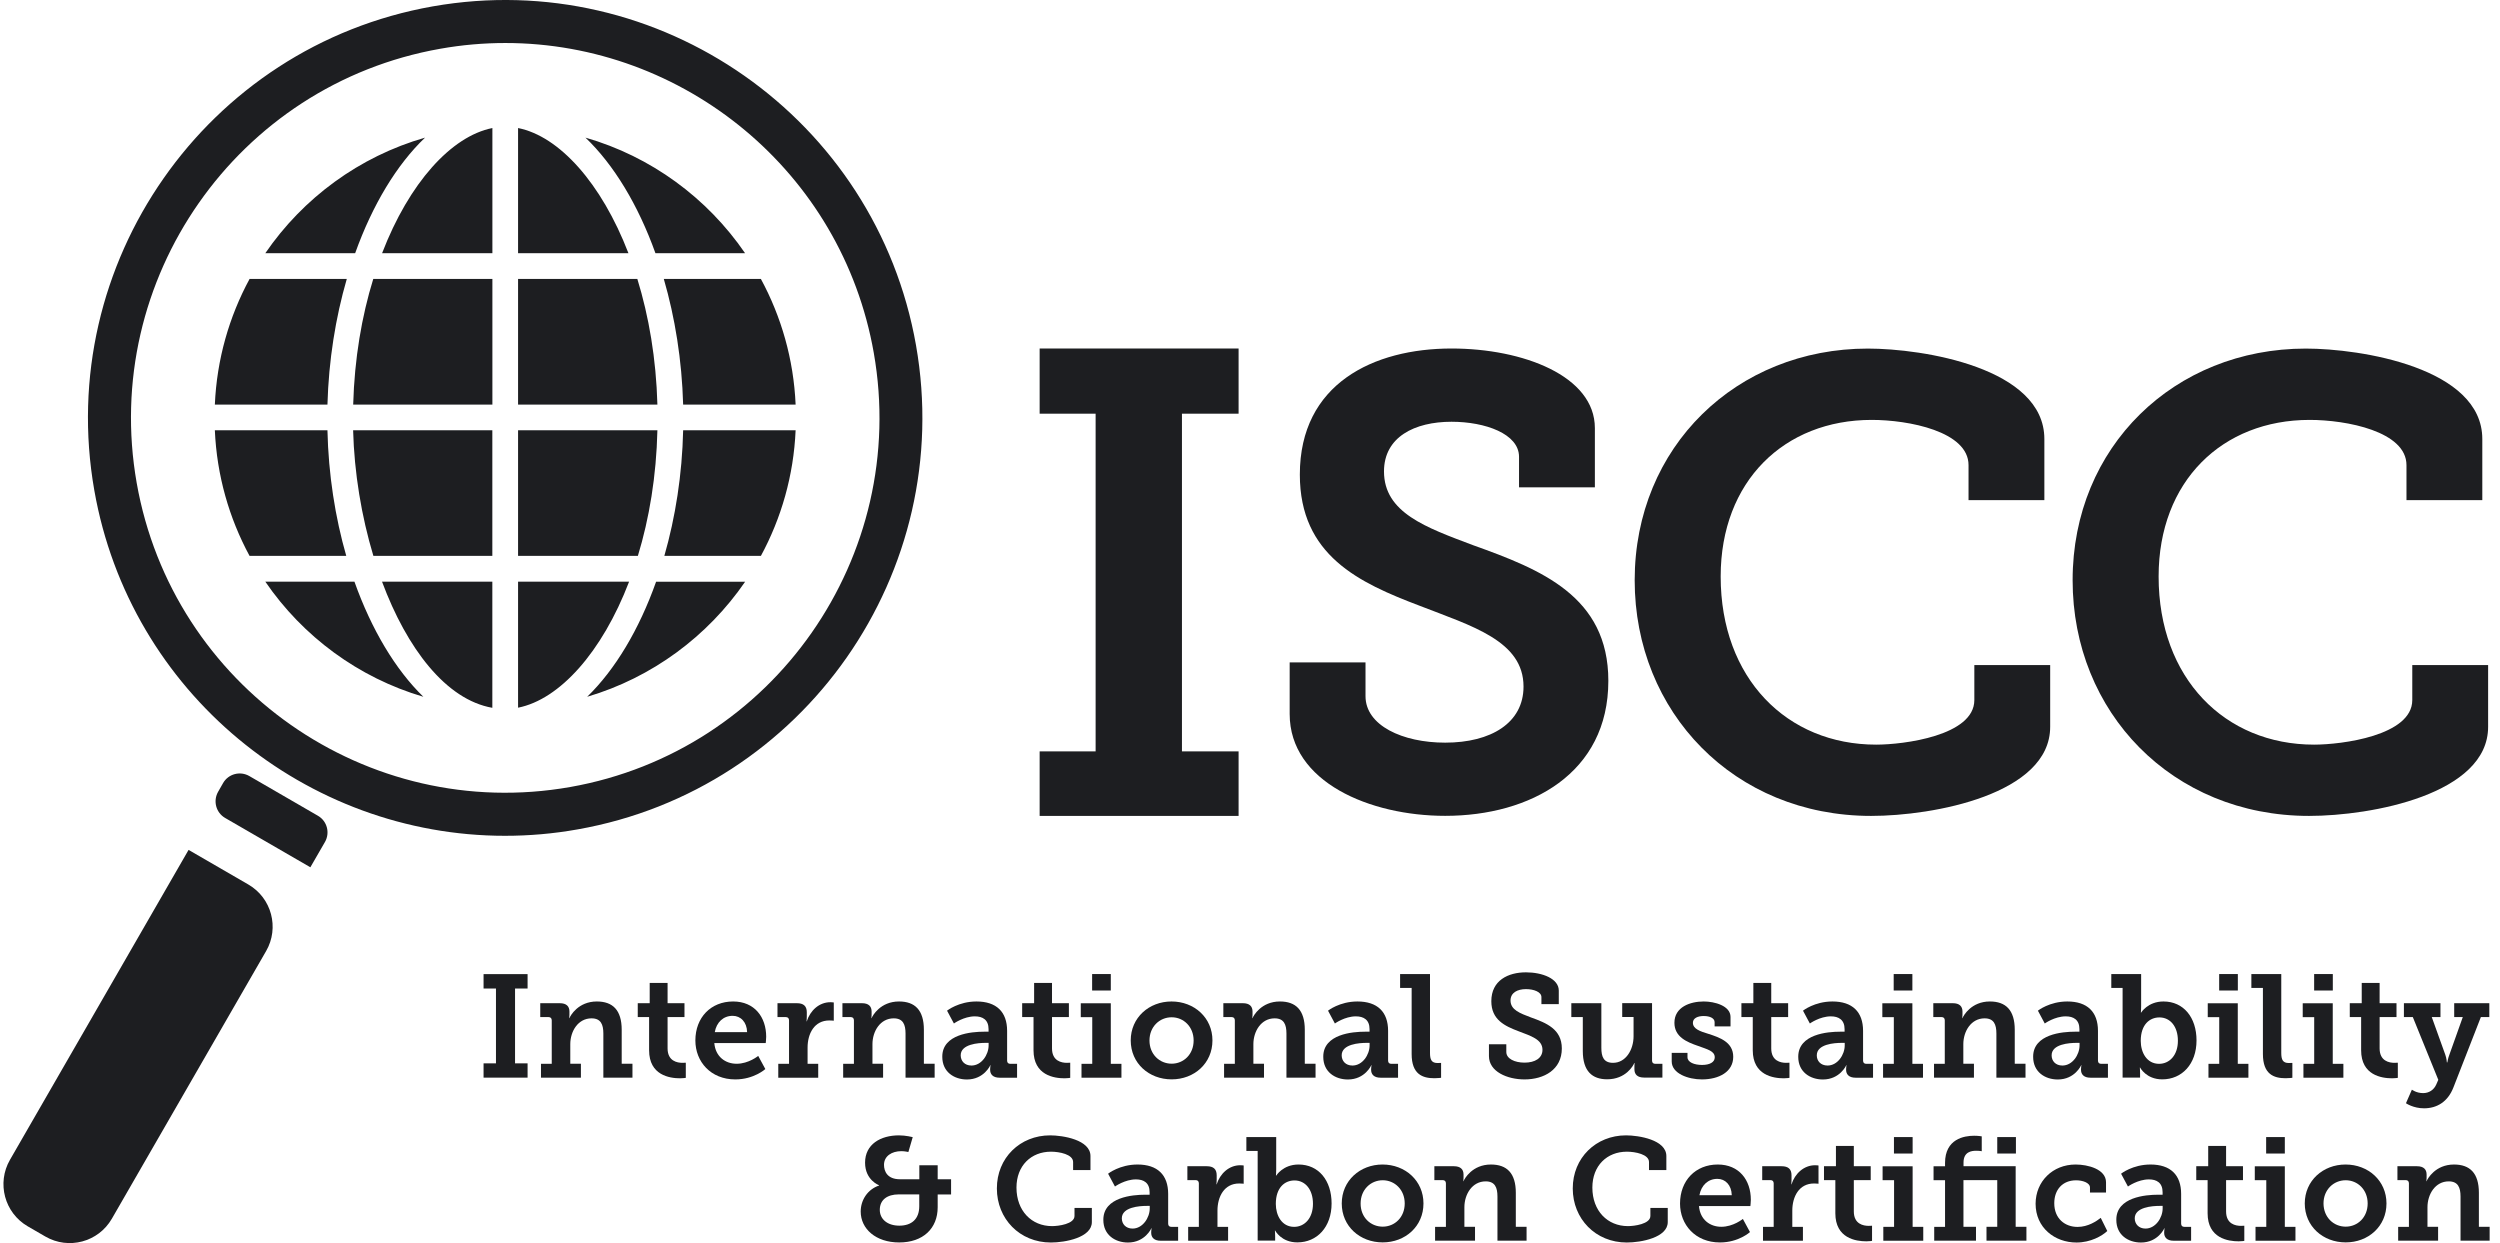 <svg xmlns="http://www.w3.org/2000/svg" width="181" height="90" viewBox="0 0 181 90" fill="none"><path d="M75.27 54.4H79.323V29.951H75.27V25.232H89.674V29.951H85.573V54.4H89.674V59.072H75.27V54.4Z" fill="#1D1E21"></path><path d="M98.863 47.962V50.404C98.863 52.524 101.539 53.768 104.631 53.768C107.952 53.768 110.303 52.337 110.303 49.709C110.303 46.393 106.566 45.33 102.781 43.856C98.399 42.195 94.108 40.213 94.108 34.36C94.108 27.769 99.46 25.232 105.09 25.232C110.255 25.232 115.469 27.213 115.469 30.995V35.283H109.978V33.072C109.978 31.411 107.532 30.535 105.09 30.535C102.413 30.535 100.201 31.641 100.201 34.13C100.201 37.126 103.245 38.189 106.662 39.476C111.55 41.228 116.444 43.162 116.444 49.293C116.444 55.98 110.815 59.067 104.631 59.067C99.188 59.067 93.372 56.626 93.372 51.691V47.958H98.863V47.962Z" fill="#1D1E21"></path><path d="M135.234 25.237C139.2 25.237 148.012 26.62 148.012 31.785V36.212H142.522V33.675C142.522 31.234 138.182 30.401 135.511 30.401C129.189 30.401 124.577 34.829 124.577 41.74C124.577 49.116 129.375 53.912 135.836 53.912C137.819 53.912 142.942 53.266 142.942 50.686V48.149H148.433V52.62C148.433 57.507 139.989 59.072 135.468 59.072C125.547 59.072 118.351 51.557 118.351 42.013C118.351 32.335 125.734 25.237 135.234 25.237Z" fill="#1D1E21"></path><path d="M166.941 25.237C170.907 25.237 179.719 26.62 179.719 31.785V36.212H174.229V33.675C174.229 31.234 169.889 30.401 167.218 30.401C160.896 30.401 156.284 34.829 156.284 41.74C156.284 49.116 161.082 53.912 167.543 53.912C169.526 53.912 174.649 53.266 174.649 50.686V48.149H180.14V52.62C180.14 57.507 171.696 59.072 167.175 59.072C157.254 59.072 150.058 51.557 150.058 42.013C150.053 32.335 157.436 25.237 166.941 25.237Z" fill="#1D1E21"></path><path d="M63.644 85.833V85.813C63.644 85.813 62.631 85.445 62.631 84.177C62.631 82.846 63.749 82.2 65.087 82.2C65.584 82.2 66.081 82.329 66.081 82.329L65.766 83.406C65.766 83.406 65.503 83.344 65.259 83.344C64.561 83.344 64.002 83.703 64.002 84.334C64.002 84.808 64.246 85.378 65.154 85.378H66.559V84.363H67.888V85.378H68.858V86.479H67.888V87.407C67.888 88.939 66.831 89.954 65.101 89.954C63.414 89.954 62.315 88.972 62.315 87.714C62.315 86.876 62.822 86.105 63.644 85.833ZM65.111 88.738C65.986 88.738 66.554 88.274 66.554 87.331V86.474H65.068C64.237 86.474 63.697 86.866 63.697 87.594C63.697 88.264 64.246 88.738 65.111 88.738Z" fill="#1D1E21"></path><path d="M76.03 82.2C76.938 82.2 78.95 82.516 78.95 83.698V84.713H77.693V84.133C77.693 83.573 76.699 83.382 76.092 83.382C74.649 83.382 73.593 84.397 73.593 85.981C73.593 87.671 74.692 88.771 76.169 88.771C76.623 88.771 77.794 88.623 77.794 88.034V87.455H79.05V88.479C79.05 89.6 77.12 89.958 76.088 89.958C73.818 89.958 72.174 88.235 72.174 86.048C72.169 83.827 73.856 82.2 76.03 82.2Z" fill="#1D1E21"></path><path d="M82.892 86.498H83.232V86.316C83.232 85.632 82.802 85.388 82.243 85.388C81.44 85.388 80.723 85.904 80.723 85.904L80.226 84.976C80.226 84.976 81.058 84.311 82.357 84.311C83.8 84.311 84.575 85.062 84.575 86.436V88.59C84.575 88.748 84.661 88.824 84.809 88.824H85.296V89.829H84.03C83.533 89.829 83.347 89.566 83.347 89.26V89.197C83.347 89.03 83.38 88.925 83.38 88.925H83.361C83.361 88.925 82.907 89.959 81.664 89.959C80.747 89.959 79.882 89.418 79.882 88.322C79.868 86.665 82.028 86.498 82.892 86.498ZM81.999 88.949C82.725 88.949 83.241 88.168 83.241 87.489V87.307H83.022C82.496 87.307 81.22 87.393 81.22 88.207C81.22 88.609 81.502 88.949 81.999 88.949Z" fill="#1D1E21"></path><path d="M86.018 88.824H86.797V85.675C86.797 85.526 86.711 85.44 86.568 85.44H85.966V84.435H87.371C87.844 84.435 88.088 84.636 88.088 85.091V85.407C88.088 85.608 88.069 85.746 88.069 85.746H88.088C88.331 84.976 88.972 84.363 89.798 84.363C89.923 84.363 90.042 84.382 90.042 84.382V85.704C90.042 85.704 89.903 85.684 89.717 85.684C88.632 85.684 88.145 86.637 88.145 87.651V88.824H88.914V89.829H86.023V88.824H86.018Z" fill="#1D1E21"></path><path d="M91.059 83.329H90.237V82.324H92.397V84.66C92.397 84.923 92.378 85.115 92.378 85.115H92.397C92.397 85.115 92.885 84.311 94.013 84.311C95.47 84.311 96.407 85.464 96.407 87.13C96.407 88.843 95.351 89.949 93.927 89.949C92.756 89.949 92.321 89.092 92.321 89.092H92.302C92.302 89.092 92.321 89.284 92.321 89.494V89.82H91.055V83.329H91.059ZM93.697 88.824C94.433 88.824 95.059 88.221 95.059 87.154C95.059 86.129 94.51 85.464 93.721 85.464C93.023 85.464 92.369 85.971 92.369 87.163C92.369 87.996 92.799 88.824 93.697 88.824Z" fill="#1D1E21"></path><path d="M100.096 84.311C101.74 84.311 103.059 85.483 103.059 87.13C103.059 88.791 101.74 89.949 100.105 89.949C98.462 89.949 97.143 88.786 97.143 87.13C97.143 85.483 98.462 84.311 100.096 84.311ZM100.11 88.81C100.975 88.81 101.702 88.135 101.702 87.13C101.702 86.134 100.975 85.45 100.11 85.45C99.236 85.45 98.509 86.134 98.509 87.13C98.504 88.135 99.231 88.81 100.11 88.81Z" fill="#1D1E21"></path><path d="M103.905 88.824H104.684V85.675C104.684 85.526 104.598 85.44 104.45 85.44H103.848V84.435H105.262C105.735 84.435 105.96 84.655 105.96 85.038V85.282C105.96 85.397 105.941 85.517 105.941 85.517H105.96C106.022 85.349 106.591 84.311 107.943 84.311C109.095 84.311 109.745 84.933 109.745 86.359V88.819H110.524V89.825H108.416V86.632C108.416 85.976 108.235 85.531 107.561 85.531C106.591 85.531 106.022 86.46 106.022 87.403V88.819H106.791V89.825H103.9V88.824H103.905Z" fill="#1D1E21"></path><path d="M117.725 82.2C118.633 82.2 120.644 82.516 120.644 83.698V84.713H119.388V84.133C119.388 83.573 118.394 83.382 117.787 83.382C116.344 83.382 115.287 84.397 115.287 85.981C115.287 87.671 116.387 88.771 117.863 88.771C118.317 88.771 119.488 88.623 119.488 88.034V87.455H120.745V88.479C120.745 89.6 118.814 89.958 117.782 89.958C115.512 89.958 113.868 88.235 113.868 86.048C113.863 83.827 115.55 82.2 117.725 82.2Z" fill="#1D1E21"></path><path d="M124.367 84.311C125.916 84.311 126.761 85.44 126.761 86.867C126.761 87.024 126.728 87.321 126.728 87.321H123.005C123.091 88.312 123.808 88.819 124.621 88.819C125.495 88.819 126.183 88.25 126.183 88.25L126.699 89.202C126.699 89.202 125.877 89.954 124.525 89.954C122.742 89.954 121.634 88.666 121.634 87.135C121.639 85.474 122.752 84.311 124.367 84.311ZM125.38 86.531C125.361 85.79 124.907 85.349 124.339 85.349C123.655 85.349 123.168 85.823 123.039 86.531H125.38Z" fill="#1D1E21"></path><path d="M127.637 88.824H128.415V85.675C128.415 85.526 128.329 85.44 128.186 85.44H127.584V84.435H128.989C129.462 84.435 129.706 84.636 129.706 85.091V85.407C129.706 85.608 129.687 85.746 129.687 85.746H129.706C129.949 84.976 130.59 84.363 131.417 84.363C131.541 84.363 131.66 84.382 131.66 84.382V85.704C131.66 85.704 131.522 85.684 131.335 85.684C130.251 85.684 129.763 86.637 129.763 87.651V88.824H130.532V89.829H127.641V88.824H127.637Z" fill="#1D1E21"></path><path d="M132.879 85.44H132.057V84.435H132.922V82.965H134.217V84.435H135.44V85.44H134.217V87.709C134.217 88.628 134.914 88.752 135.292 88.752C135.44 88.752 135.536 88.743 135.536 88.743V89.839C135.536 89.839 135.368 89.872 135.125 89.872C134.365 89.872 132.879 89.652 132.879 87.843V85.44Z" fill="#1D1E21"></path><path d="M136.352 88.824H137.131V85.445H136.3V84.44H138.474V88.824H139.244V89.829H136.352V88.824ZM137.122 82.324H138.474V83.516H137.122V82.324Z" fill="#1D1E21"></path><path d="M140.042 88.824H140.821V85.445H139.989V84.44H140.821V84.196C140.821 82.454 142.211 82.228 142.928 82.228C143.244 82.228 143.478 82.272 143.478 82.272V83.349C143.478 83.349 143.339 83.315 143.067 83.315C142.761 83.315 142.159 83.377 142.159 84.162V84.435H145.934V88.819H146.713V89.825H143.822V88.819H144.601V85.44H142.154V88.819H143.062V89.825H140.037V88.824H140.042ZM144.601 82.324H145.953V83.516H144.601V82.324Z" fill="#1D1E21"></path><path d="M150.273 84.311C151.171 84.311 152.476 84.65 152.476 85.598V86.34H151.315V85.981C151.315 85.622 150.765 85.454 150.311 85.454C149.331 85.454 148.729 86.129 148.729 87.115C148.729 88.226 149.499 88.829 150.416 88.829C151.176 88.829 151.797 88.408 152.094 88.173L152.567 89.126C152.199 89.475 151.362 89.959 150.34 89.959C148.768 89.959 147.377 88.891 147.377 87.149C147.382 85.536 148.615 84.311 150.273 84.311Z" fill="#1D1E21"></path><path d="M156.232 86.498H156.572V86.316C156.572 85.632 156.142 85.388 155.582 85.388C154.78 85.388 154.063 85.904 154.063 85.904L153.566 84.976C153.566 84.976 154.397 84.311 155.697 84.311C157.14 84.311 157.914 85.062 157.914 86.436V88.59C157.914 88.748 158.001 88.824 158.149 88.824H158.636V89.829H157.37C156.873 89.829 156.686 89.566 156.686 89.26V89.197C156.686 89.03 156.72 88.925 156.72 88.925H156.701C156.701 88.925 156.247 89.959 155.004 89.959C154.087 89.959 153.222 89.418 153.222 88.322C153.207 86.665 155.367 86.498 156.232 86.498ZM155.334 88.949C156.06 88.949 156.576 88.168 156.576 87.489V87.307H156.357C155.831 87.307 154.555 87.393 154.555 88.207C154.555 88.609 154.842 88.949 155.334 88.949Z" fill="#1D1E21"></path><path d="M159.831 85.44H159.009V84.435H159.874V82.965H161.169V84.435H162.392V85.44H161.169V87.709C161.169 88.628 161.866 88.752 162.244 88.752C162.392 88.752 162.488 88.743 162.488 88.743V89.839C162.488 89.839 162.32 89.872 162.077 89.872C161.317 89.872 159.831 89.652 159.831 87.843V85.44Z" fill="#1D1E21"></path><path d="M163.3 88.824H164.079V85.445H163.247V84.44H165.421V88.824H166.191V89.829H163.3V88.824ZM164.069 82.324H165.421V83.516H164.069V82.324Z" fill="#1D1E21"></path><path d="M169.819 84.311C171.462 84.311 172.781 85.483 172.781 87.13C172.781 88.791 171.462 89.949 169.828 89.949C168.184 89.949 166.865 88.786 166.865 87.13C166.865 85.483 168.184 84.311 169.819 84.311ZM169.828 88.81C170.693 88.81 171.419 88.135 171.419 87.13C171.419 86.134 170.693 85.45 169.828 85.45C168.954 85.45 168.222 86.134 168.222 87.13C168.227 88.135 168.954 88.81 169.828 88.81Z" fill="#1D1E21"></path><path d="M173.627 88.824H174.406V85.675C174.406 85.526 174.32 85.44 174.176 85.44H173.574V84.435H174.989C175.462 84.435 175.686 84.655 175.686 85.038V85.282C175.686 85.397 175.667 85.517 175.667 85.517H175.686C175.749 85.349 176.317 84.311 177.67 84.311C178.821 84.311 179.471 84.933 179.471 86.359V88.819H180.25V89.825H178.143V86.632C178.143 85.976 177.961 85.531 177.287 85.531C176.317 85.531 175.749 86.46 175.749 87.403V88.819H176.518V89.825H173.627V88.824Z" fill="#1D1E21"></path><path d="M35.01 76.987H35.908V71.569H35.01V70.526H38.197V71.569H37.289V76.987H38.197V78.021H35.01V76.987Z" fill="#1D1E21"></path><path d="M39.167 77.021H39.946V73.871C39.946 73.723 39.86 73.637 39.716 73.637H39.114V72.632H40.529C41.002 72.632 41.227 72.852 41.227 73.235V73.479C41.227 73.594 41.207 73.713 41.207 73.713H41.227C41.289 73.546 41.857 72.507 43.21 72.507C44.361 72.507 45.011 73.13 45.011 74.556V77.016H45.79V78.021H43.683V74.829C43.683 74.173 43.501 73.728 42.827 73.728C41.857 73.728 41.289 74.656 41.289 75.599V77.016H42.058V78.021H39.167V77.021Z" fill="#1D1E21"></path><path d="M46.995 73.637H46.173V72.632H47.038V71.162H48.333V72.632H49.556V73.637H48.333V75.905C48.333 76.824 49.031 76.949 49.408 76.949C49.556 76.949 49.652 76.939 49.652 76.939V78.035C49.652 78.035 49.484 78.069 49.241 78.069C48.481 78.069 46.995 77.849 46.995 76.039V73.637Z" fill="#1D1E21"></path><path d="M53.078 72.507C54.627 72.507 55.472 73.637 55.472 75.063C55.472 75.221 55.439 75.518 55.439 75.518H51.716C51.802 76.509 52.519 77.016 53.331 77.016C54.206 77.016 54.894 76.447 54.894 76.447L55.41 77.399C55.41 77.399 54.588 78.15 53.236 78.15C51.453 78.15 50.345 76.863 50.345 75.331C50.345 73.67 51.463 72.507 53.078 72.507ZM54.091 74.728C54.072 73.986 53.618 73.546 53.045 73.546C52.361 73.546 51.874 74.02 51.75 74.728H54.091Z" fill="#1D1E21"></path><path d="M56.347 77.021H57.126V73.871C57.126 73.723 57.04 73.637 56.892 73.637H56.29V72.632H57.695C58.168 72.632 58.412 72.833 58.412 73.288V73.603C58.412 73.805 58.393 73.943 58.393 73.943H58.412C58.656 73.173 59.296 72.56 60.123 72.56C60.252 72.56 60.366 72.579 60.366 72.579V73.9C60.366 73.9 60.228 73.881 60.041 73.881C58.957 73.881 58.469 74.834 58.469 75.848V77.021H59.239V78.026H56.347V77.021Z" fill="#1D1E21"></path><path d="M61.045 77.021H61.824V73.871C61.824 73.723 61.738 73.637 61.594 73.637H60.992V72.632H62.407C62.88 72.632 63.104 72.852 63.104 73.235V73.479C63.104 73.594 63.085 73.713 63.085 73.713H63.104C63.166 73.546 63.735 72.507 65.088 72.507C66.239 72.507 66.889 73.13 66.889 74.556V77.016H67.668V78.021H65.561V74.829C65.561 74.173 65.379 73.728 64.705 73.728C63.735 73.728 63.166 74.656 63.166 75.599V77.016H63.936V78.021H61.045V77.021Z" fill="#1D1E21"></path><path d="M71.232 74.695H71.572V74.513C71.572 73.828 71.142 73.584 70.582 73.584C69.78 73.584 69.063 74.101 69.063 74.101L68.566 73.173C68.566 73.173 69.397 72.507 70.697 72.507C72.14 72.507 72.915 73.259 72.915 74.632V76.786C72.915 76.944 73.001 77.021 73.149 77.021H73.636V78.026H72.37C71.873 78.026 71.686 77.763 71.686 77.457V77.394C71.686 77.227 71.72 77.121 71.72 77.121H71.701C71.701 77.121 71.247 78.155 70.004 78.155C69.087 78.155 68.222 77.614 68.222 76.518C68.203 74.862 70.368 74.695 71.232 74.695ZM70.334 77.145C71.06 77.145 71.576 76.365 71.576 75.686V75.504H71.357C70.831 75.504 69.555 75.59 69.555 76.403C69.555 76.81 69.837 77.145 70.334 77.145Z" fill="#1D1E21"></path><path d="M74.827 73.637H74.005V72.632H74.87V71.162H76.165V72.632H77.388V73.637H76.165V75.905C76.165 76.824 76.863 76.949 77.24 76.949C77.388 76.949 77.484 76.939 77.484 76.939V78.035C77.484 78.035 77.317 78.069 77.073 78.069C76.313 78.069 74.827 77.849 74.827 76.039V73.637Z" fill="#1D1E21"></path><path d="M78.301 77.021H79.079V73.642H78.248V72.637H80.422V77.021H81.192V78.026H78.301V77.021ZM79.07 70.521H80.422V71.713H79.07V70.521Z" fill="#1D1E21"></path><path d="M84.819 72.507C86.462 72.507 87.781 73.68 87.781 75.326C87.781 76.987 86.462 78.146 84.828 78.146C83.184 78.146 81.865 76.983 81.865 75.326C81.865 73.68 83.184 72.507 84.819 72.507ZM84.828 77.011C85.693 77.011 86.419 76.336 86.419 75.331C86.419 74.336 85.693 73.651 84.828 73.651C83.954 73.651 83.222 74.336 83.222 75.331C83.222 76.332 83.954 77.011 84.828 77.011Z" fill="#1D1E21"></path><path d="M88.623 77.021H89.402V73.871C89.402 73.723 89.316 73.637 89.172 73.637H88.57V72.632H89.985C90.458 72.632 90.683 72.852 90.683 73.235V73.479C90.683 73.594 90.663 73.713 90.663 73.713H90.683C90.745 73.546 91.313 72.507 92.666 72.507C93.817 72.507 94.467 73.13 94.467 74.556V77.016H95.246V78.021H93.139V74.829C93.139 74.173 92.957 73.728 92.283 73.728C91.313 73.728 90.745 74.656 90.745 75.599V77.016H91.514V78.021H88.623V77.021Z" fill="#1D1E21"></path><path d="M98.815 74.695H99.155V74.513C99.155 73.828 98.725 73.584 98.165 73.584C97.363 73.584 96.646 74.101 96.646 74.101L96.149 73.173C96.149 73.173 96.98 72.507 98.28 72.507C99.723 72.507 100.498 73.259 100.498 74.632V76.786C100.498 76.944 100.584 77.021 100.732 77.021H101.219V78.026H99.953C99.456 78.026 99.269 77.763 99.269 77.457V77.394C99.269 77.227 99.303 77.121 99.303 77.121H99.284C99.284 77.121 98.83 78.155 97.587 78.155C96.67 78.155 95.805 77.614 95.805 76.518C95.786 74.862 97.951 74.695 98.815 74.695ZM97.917 77.145C98.643 77.145 99.159 76.365 99.159 75.686V75.504H98.94C98.414 75.504 97.138 75.59 97.138 76.403C97.138 76.81 97.42 77.145 97.917 77.145Z" fill="#1D1E21"></path><path d="M102.199 71.526H101.367V70.521H103.532V76.226C103.532 76.715 103.637 76.963 104.082 76.963C104.23 76.963 104.335 76.954 104.335 76.954V78.031C104.335 78.031 104.115 78.064 103.847 78.064C102.992 78.064 102.203 77.777 102.203 76.312V71.526H102.199Z" fill="#1D1E21"></path><path d="M109.057 75.604V76.164C109.057 76.652 109.668 76.935 110.376 76.935C111.135 76.935 111.675 76.609 111.675 76.006C111.675 75.245 110.82 75.001 109.955 74.666C108.951 74.288 107.972 73.833 107.972 72.488C107.972 70.976 109.195 70.397 110.481 70.397C111.661 70.397 112.856 70.851 112.856 71.718V72.699H111.599V72.191C111.599 71.813 111.04 71.612 110.481 71.612C109.869 71.612 109.362 71.866 109.362 72.436C109.362 73.12 110.06 73.364 110.839 73.661C111.957 74.063 113.076 74.508 113.076 75.91C113.076 77.442 111.79 78.15 110.376 78.15C109.133 78.15 107.8 77.59 107.8 76.461V75.604H109.057Z" fill="#1D1E21"></path><path d="M114.595 73.637H113.764V72.632H115.938V75.863C115.938 76.509 116.105 76.949 116.784 76.949C117.711 76.949 118.27 75.997 118.27 75.025V73.632H117.448V72.627H119.608V76.791C119.608 76.939 119.694 77.021 119.842 77.021H120.358V78.016H119.03C118.557 78.016 118.332 77.796 118.332 77.413V77.212C118.332 77.073 118.342 76.959 118.342 76.959H118.323C118.26 77.141 117.711 78.141 116.359 78.141C115.283 78.141 114.595 77.562 114.595 76.092V73.637Z" fill="#1D1E21"></path><path d="M121.037 76.226H122.174V76.542C122.174 76.911 122.671 77.102 123.23 77.102C123.77 77.102 124.148 76.911 124.148 76.552C124.148 76.097 123.641 75.982 122.925 75.719C122.131 75.446 121.228 75.073 121.228 74.049C121.228 72.909 122.365 72.507 123.35 72.507C124.129 72.507 125.29 72.814 125.29 73.627V74.312H124.138V74.005C124.138 73.733 123.823 73.56 123.345 73.56C122.925 73.56 122.566 73.709 122.566 74.049C122.566 74.494 123.092 74.671 123.694 74.853C124.516 75.116 125.486 75.456 125.486 76.513C125.486 77.6 124.454 78.15 123.216 78.15C122.236 78.15 121.032 77.729 121.032 76.849V76.226H121.037Z" fill="#1D1E21"></path><path d="M126.9 73.637H126.078V72.632H126.943V71.162H128.238V72.632H129.461V73.637H128.238V75.905C128.238 76.824 128.936 76.949 129.313 76.949C129.461 76.949 129.557 76.939 129.557 76.939V78.035C129.557 78.035 129.39 78.069 129.146 78.069C128.386 78.069 126.9 77.849 126.9 76.039V73.637Z" fill="#1D1E21"></path><path d="M133.209 74.695H133.548V74.513C133.548 73.828 133.113 73.584 132.554 73.584C131.751 73.584 131.034 74.101 131.034 74.101L130.537 73.173C130.537 73.173 131.369 72.507 132.669 72.507C134.112 72.507 134.886 73.259 134.886 74.632V76.786C134.886 76.944 134.972 77.021 135.12 77.021H135.608V78.026H134.341C133.844 78.026 133.658 77.763 133.658 77.457V77.394C133.658 77.227 133.691 77.121 133.691 77.121H133.672C133.672 77.121 133.218 78.155 131.976 78.155C131.058 78.155 130.193 77.614 130.193 76.518C130.184 74.862 132.344 74.695 133.209 74.695ZM132.315 77.145C133.042 77.145 133.558 76.365 133.558 75.686V75.504H133.338C132.812 75.504 131.536 75.59 131.536 76.403C131.531 76.81 131.818 77.145 132.315 77.145Z" fill="#1D1E21"></path><path d="M136.334 77.021H137.113V73.642H136.281V72.637H138.456V77.021H139.225V78.026H136.334V77.021ZM137.103 70.521H138.456V71.713H137.103V70.521Z" fill="#1D1E21"></path><path d="M140.023 77.021H140.802V73.871C140.802 73.723 140.716 73.637 140.573 73.637H139.971V72.632H141.385C141.858 72.632 142.083 72.852 142.083 73.235V73.479C142.083 73.594 142.064 73.713 142.064 73.713H142.083C142.145 73.546 142.714 72.507 144.066 72.507C145.218 72.507 145.868 73.13 145.868 74.556V77.016H146.647V78.021H144.539V74.829C144.539 74.173 144.358 73.728 143.684 73.728C142.714 73.728 142.145 74.656 142.145 75.599V77.016H142.914V78.021H140.023V77.021Z" fill="#1D1E21"></path><path d="M150.211 74.695H150.55V74.513C150.55 73.828 150.12 73.584 149.561 73.584C148.758 73.584 148.041 74.101 148.041 74.101L147.544 73.173C147.544 73.173 148.376 72.507 149.676 72.507C151.119 72.507 151.893 73.259 151.893 74.632V76.786C151.893 76.944 151.979 77.021 152.127 77.021H152.615V78.026H151.348C150.851 78.026 150.665 77.763 150.665 77.457V77.394C150.665 77.227 150.698 77.121 150.698 77.121H150.679C150.679 77.121 150.225 78.155 148.983 78.155C148.065 78.155 147.2 77.614 147.2 76.518C147.186 74.862 149.346 74.695 150.211 74.695ZM149.317 77.145C150.044 77.145 150.56 76.365 150.56 75.686V75.504H150.34C149.814 75.504 148.538 75.59 148.538 76.403C148.534 76.81 148.82 77.145 149.317 77.145Z" fill="#1D1E21"></path><path d="M153.68 71.526H152.858V70.521H155.018V72.857C155.018 73.12 154.999 73.311 154.999 73.311H155.018C155.018 73.311 155.506 72.507 156.634 72.507C158.091 72.507 159.028 73.661 159.028 75.326C159.028 77.04 157.972 78.146 156.548 78.146C155.377 78.146 154.942 77.289 154.942 77.289H154.923C154.923 77.289 154.942 77.48 154.942 77.691V78.016H153.676V71.526H153.68ZM156.318 77.021C157.054 77.021 157.68 76.418 157.68 75.35C157.68 74.326 157.131 73.661 156.342 73.661C155.644 73.661 154.99 74.168 154.99 75.36C154.99 76.198 155.425 77.021 156.318 77.021Z" fill="#1D1E21"></path><path d="M159.893 77.021H160.672V73.642H159.841V72.637H162.015V77.021H162.785V78.026H159.893V77.021ZM160.668 70.521H162.02V71.713H160.668V70.521Z" fill="#1D1E21"></path><path d="M163.831 71.526H162.999V70.521H165.164V76.226C165.164 76.715 165.269 76.963 165.713 76.963C165.861 76.963 165.967 76.954 165.967 76.954V78.031C165.967 78.031 165.747 78.064 165.479 78.064C164.624 78.064 163.835 77.777 163.835 76.312V71.526H163.831Z" fill="#1D1E21"></path><path d="M166.769 77.021H167.548V73.642H166.717V72.637H168.891V77.021H169.661V78.026H166.769V77.021ZM167.544 70.521H168.896V71.713H167.544V70.521Z" fill="#1D1E21"></path><path d="M170.946 73.637H170.124V72.632H170.989V71.162H172.284V72.632H173.507V73.637H172.284V75.905C172.284 76.824 172.982 76.949 173.359 76.949C173.507 76.949 173.603 76.939 173.603 76.939V78.035C173.603 78.035 173.436 78.069 173.192 78.069C172.432 78.069 170.946 77.849 170.946 76.039V73.637Z" fill="#1D1E21"></path><path d="M175.434 79.141C175.864 79.141 176.213 78.907 176.385 78.519L176.533 78.179L174.688 73.637H174.043V72.632H176.69V73.637H176.06L177.039 76.36C177.135 76.624 177.154 76.92 177.154 76.92H177.187C177.187 76.92 177.23 76.624 177.336 76.36L178.306 73.637H177.684V72.632H180.227V73.637H179.615L177.632 78.72C177.221 79.787 176.418 80.242 175.5 80.242C174.722 80.242 174.191 79.874 174.191 79.874L174.621 78.892C174.621 78.888 174.937 79.141 175.434 79.141Z" fill="#1D1E21"></path><path d="M36.562 60.512C22.188 60.512 9.409 50.169 6.829 35.508C3.938 19.081 14.929 3.358 31.329 0.462C47.73 -2.433 63.428 8.575 66.32 25.002C69.211 41.429 58.22 57.152 41.819 60.048C40.056 60.364 38.297 60.512 36.562 60.512ZM36.591 3.114C35.033 3.114 33.456 3.248 31.874 3.53C17.16 6.129 7.302 20.23 9.897 34.968C12.492 49.705 26.575 59.579 41.284 56.98C55.997 54.381 65.856 40.28 63.261 25.543C60.948 12.395 49.484 3.114 36.591 3.114Z" fill="#1D1E21"></path><path d="M13.653 61.532L0.722 83.97C-0.248 85.655 0.325 87.809 2.007 88.785L3.288 89.527C4.97 90.499 7.12 89.925 8.095 88.24L19.268 68.855C20.238 67.17 19.665 65.016 17.983 64.04L13.653 61.532Z" fill="#1D1E21"></path><path d="M22.47 62.791L23.526 60.962C23.908 60.297 23.683 59.445 23.019 59.062L18.049 56.185C17.385 55.803 16.534 56.028 16.152 56.693L15.794 57.32C15.411 57.985 15.636 58.837 16.3 59.22L22.47 62.791Z" fill="#1D1E21"></path><path d="M30.651 50.447C25.948 49.064 21.92 46.077 19.21 42.114H25.662C26.895 45.579 28.629 48.48 30.651 50.447ZM35.645 51.246C32.29 50.657 29.461 46.953 27.659 42.114H35.645V51.246ZM37.508 51.237V42.114H45.546C43.587 47.23 40.509 50.643 37.508 51.237ZM42.512 50.447C44.538 48.48 46.273 45.579 47.501 42.118H53.947C51.233 46.072 47.209 49.059 42.512 50.447ZM18.068 40.247C16.592 37.519 15.698 34.432 15.555 31.153H23.707C23.779 34.36 24.266 37.447 25.069 40.247H18.068ZM27.033 40.247C26.168 37.375 25.647 34.226 25.566 31.153H35.645V40.247H27.033ZM37.508 40.247V31.153H47.596C47.52 34.479 47.004 37.552 46.182 40.247H37.508ZM48.098 40.247C48.901 37.447 49.388 34.36 49.46 31.153H57.603C57.46 34.432 56.566 37.519 55.089 40.247H48.098ZM15.555 29.291C15.698 26.012 16.592 22.925 18.068 20.197H25.107C24.295 22.992 23.798 26.079 23.707 29.291H15.555ZM25.571 29.291C25.662 25.965 26.192 22.892 27.024 20.197H35.649V29.291H25.571ZM37.508 29.291V20.197H46.144C46.975 22.892 47.505 25.965 47.596 29.291H37.508ZM49.46 29.291C49.369 26.079 48.872 22.992 48.06 20.197H55.089C56.566 22.925 57.46 26.012 57.603 29.291H49.46ZM47.453 18.33C46.201 14.836 44.438 11.921 42.387 9.964C47.142 11.332 51.209 14.338 53.942 18.33H47.453ZM19.21 18.33C21.944 14.338 26.015 11.332 30.775 9.964C28.725 11.916 26.966 14.836 25.714 18.33H19.21ZM37.508 18.33V9.27C40.486 9.863 43.539 13.247 45.498 18.33H37.508ZM27.664 18.33C29.619 13.247 32.672 9.863 35.649 9.27V18.33H27.664Z" fill="#1D1E21"></path></svg>